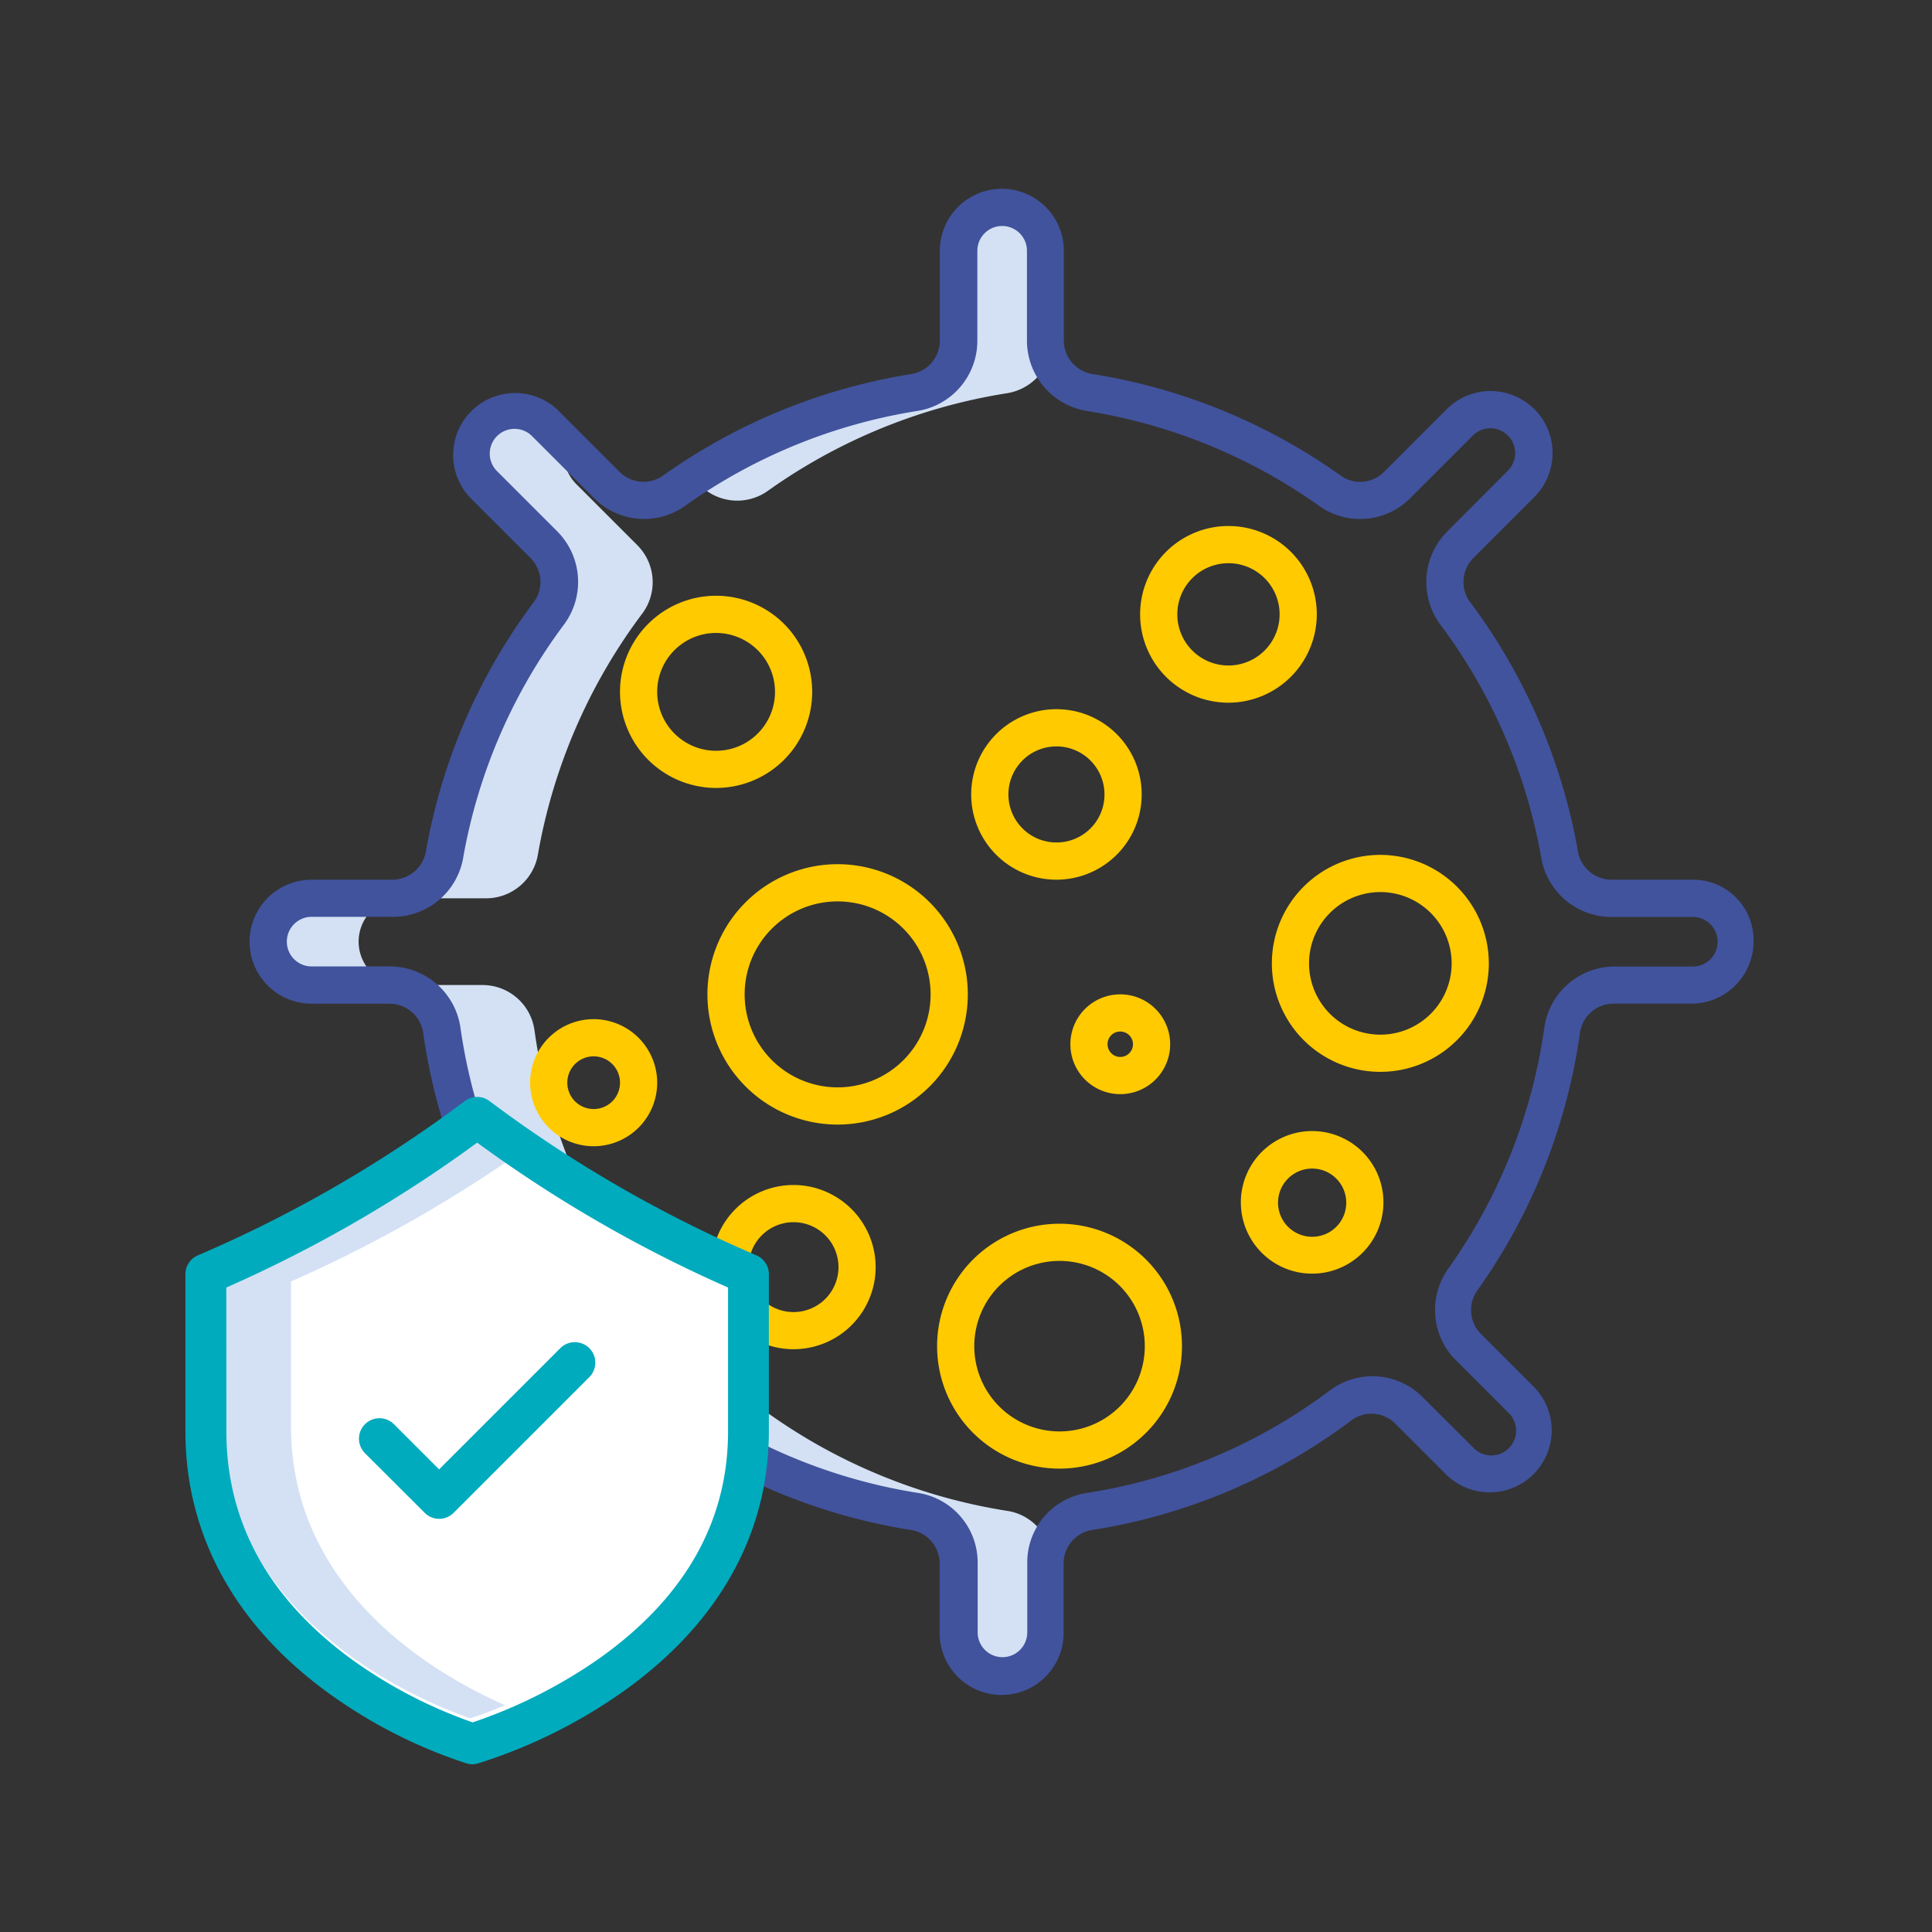 <svg xmlns="http://www.w3.org/2000/svg" width="80" height="80" viewBox="0 0 80 80">
    <rect x="0" y="0" width="80" height="80" fill="#333333" stroke="none"/>
    <defs>
        <clipPath id="clip-path">
            <path id="Rectangle_721" fill="#fff" stroke="#707070" d="M0 0H80V80H0z" transform="translate(-3.555 -3.676)"/>
        </clipPath>
        <style>
            .cls-3{fill:#d4e1f4}.cls-4{fill:#ffca00}.cls-7{fill:#00abbd}
        </style>
    </defs>
    <g id="virus" transform="translate(3.555 3.676)">
        <g id="Mask_Group_11" clip-path="url(#clip-path)">
            <g id="Group_719" transform="translate(4.123 4.142)">
                <path id="Path_22617" d="M24.847 104.649h3.376a2.177 2.177 0 0 0 2.143-1.81 23.285 23.285 0 0 1 4.325-9.985 2.168 2.168 0 0 0-.205-2.824l-2.528-2.53a1.808 1.808 0 0 1-.526-1.271 1.69 1.69 0 0 1 .051-.436l-.834-.834a1.8 1.8 0 1 0-2.554 2.528l.013.013 2.528 2.528a2.184 2.184 0 0 1 .218 2.824 23.285 23.285 0 0 0-4.325 9.985 2.211 2.211 0 0 1-2.156 1.81H21a1.8 1.8 0 1 0 0 3.594h3.234a2.159 2.159 0 0 1 2.143 1.874 23.218 23.218 0 0 0 4.107 10.319 2.161 2.161 0 0 1-.218 2.785l-2.184 2.181a1.8 1.8 0 1 0 2.528 2.554l.013-.013.834-.834a1.789 1.789 0 0 1 .475-1.707l2.182-2.182a2.161 2.161 0 0 0 .218-2.785 23.218 23.218 0 0 1-4.107-10.319 2.172 2.172 0 0 0-2.156-1.874h-3.222a1.8 1.8 0 1 1 0-3.594z" class="cls-3" transform="translate(-15.771 -75.27)"/>
                <path id="Path_22618" d="M170.806 21a1.8 1.8 0 0 0-3.594 0v3.722a2.169 2.169 0 0 1-1.861 2.143 23.414 23.414 0 0 0-9.151 3.53l.3.3a2.18 2.18 0 0 0 2.785.244 23.33 23.33 0 0 1 9.921-4.056 2.218 2.218 0 0 0 1.733-1.425 2 2 0 0 1-.128-.732z" class="cls-3" transform="translate(-135.188 -18.418)"/>
                <path id="Path_22619" d="M165.841 406.9a23.335 23.335 0 0 1-10.409-4.4 2.154 2.154 0 0 0-2.824.218l-.308.308a23.255 23.255 0 0 0 9.677 3.876 2.155 2.155 0 0 1 1.823 2.143v2.875a1.8 1.8 0 0 0 3.594 0v-2.875a2.044 2.044 0 0 1 .128-.732 2.135 2.135 0 0 0-1.681-1.413z" class="cls-3" transform="translate(-131.788 -352.152)"/>
                <g id="Group_551" transform="translate(14.273 13.963)">
                    <path id="Path_22620" d="M136.679 152.358a3.979 3.979 0 1 0-3.979-3.979 3.982 3.982 0 0 0 3.979 3.979zm0-6.417a2.439 2.439 0 1 1-2.439 2.439 2.438 2.438 0 0 1 2.439-2.44z" class="cls-4" transform="translate(-128.978 -141.512)"/>
                    <path id="Path_22621" d="M106.331 281a2.631 2.631 0 1 0 2.631 2.631 2.635 2.635 0 0 0-2.631-2.631zm0 3.722a1.091 1.091 0 1 1 1.091-1.091 1.09 1.09 0 0 1-1.091 1.091z" class="cls-4" transform="translate(-103.7 -260.58)"/>
                    <path id="Path_22622" d="M240.07 347a5.07 5.07 0 1 0 5.07 5.07 5.072 5.072 0 0 0-5.07-5.07zm0 8.6a3.53 3.53 0 1 1 3.53-3.53 3.528 3.528 0 0 1-3.53 3.53z" class="cls-4" transform="translate(-218.148 -318.109)"/>
                    <path id="Path_22623" d="M347.492 228a4.492 4.492 0 1 0 4.492 4.492 4.5 4.5 0 0 0-4.492-4.492zm0 7.444a2.952 2.952 0 1 1 2.952-2.952 2.952 2.952 0 0 1-2.952 2.952z" class="cls-4" transform="translate(-312.286 -214.382)"/>
                    <path id="Path_22624" d="M249.53 181a3.53 3.53 0 1 0 3.53 3.53 3.528 3.528 0 0 0-3.53-3.53zm0 5.519a1.989 1.989 0 1 1 1.989-1.989 1.983 1.983 0 0 1-1.989 1.989z" class="cls-4" transform="translate(-227.736 -173.415)"/>
                    <path id="Path_22625" d="M307.816 125.558a3.658 3.658 0 1 0-3.658 3.658 3.665 3.665 0 0 0 3.658-3.658zm-3.658 2.118a2.118 2.118 0 1 1 2.118-2.118 2.12 2.12 0 0 1-2.118 2.118z" class="cls-4" transform="translate(-275.241 -121.9)"/>
                    <path id="Path_22626" d="M165.6 334.5a3.4 3.4 0 1 0 3.4 3.4 3.407 3.407 0 0 0-3.4-3.4zm0 5.262a1.861 1.861 0 1 1 1.861-1.861 1.862 1.862 0 0 1-1.861 1.861z" class="cls-4" transform="translate(-154.692 -307.213)"/>
                    <path id="Path_22627" d="M335.952 317.1a2.952 2.952 0 1 0 2.952 2.952 2.952 2.952 0 0 0-2.952-2.952zm0 4.377a1.412 1.412 0 1 1 1.412-1.412 1.408 1.408 0 0 1-1.412 1.412z" class="cls-4" transform="translate(-303.57 -292.046)"/>
                    <path id="Path_22628" d="M166.291 231a5.391 5.391 0 1 0 5.391 5.391 5.39 5.39 0 0 0-5.391-5.391zm0 9.241a3.85 3.85 0 1 1 3.85-3.85 3.845 3.845 0 0 1-3.85 3.85z" class="cls-4" transform="translate(-153.558 -216.997)"/>
                    <path id="Path_22629" d="M278 275.066a2.066 2.066 0 1 0 2.066-2.066 2.065 2.065 0 0 0-2.066 2.066zm2.066-.526a.526.526 0 1 1-.526.526.52.52 0 0 1 .526-.526z" class="cls-4" transform="translate(-255.629 -253.607)"/>
                </g>
                <path id="Path_22630" fill="#41539d" d="M72.959 41.709h-3.376a1.416 1.416 0 0 1-1.383-1.181 24.216 24.216 0 0 0-4.467-10.319 1.406 1.406 0 0 1 .141-1.823l2.526-2.528a2.568 2.568 0 0 0-3.632-3.632l-2.593 2.593a1.385 1.385 0 0 1-1.8.154 24.268 24.268 0 0 0-10.255-4.2 1.407 1.407 0 0 1-1.206-1.386v-3.72a2.567 2.567 0 1 0-5.134 0v3.722a1.407 1.407 0 0 1-1.206 1.386 24.336 24.336 0 0 0-10.255 4.2 1.4 1.4 0 0 1-1.8-.154l-2.593-2.593a2.568 2.568 0 0 0-3.626 3.63l2.528 2.528a1.4 1.4 0 0 1 .141 1.823A24.215 24.215 0 0 0 20.5 40.528a1.418 1.418 0 0 1-1.386 1.181h-3.35a2.567 2.567 0 0 0 0 5.134H19a1.407 1.407 0 0 1 1.386 1.206 24.315 24.315 0 0 0 4.248 10.666 1.386 1.386 0 0 1-.141 1.8l-2.182 2.182a2.568 2.568 0 0 0 3.632 3.632l2.092-2.092a1.388 1.388 0 0 1 1.81-.141 24.17 24.17 0 0 0 10.745 4.54 1.4 1.4 0 0 1 1.181 1.386V72.9a2.567 2.567 0 0 0 5.134 0v-2.878a1.4 1.4 0 0 1 1.181-1.386 24.109 24.109 0 0 0 10.743-4.544 1.387 1.387 0 0 1 1.81.141l2.092 2.092a2.568 2.568 0 1 0 3.632-3.632l-2.183-2.181a1.4 1.4 0 0 1-.141-1.8 24.193 24.193 0 0 0 4.248-10.666 1.407 1.407 0 0 1 1.386-1.206h3.234a2.575 2.575 0 0 0 2.567-2.567 2.5 2.5 0 0 0-2.515-2.564zm0 3.594h-3.234a2.944 2.944 0 0 0-2.914 2.528 22.673 22.673 0 0 1-3.979 9.985 2.938 2.938 0 0 0 .3 3.773l2.182 2.182a1.026 1.026 0 1 1-1.425 1.476l-.026-.026-2.096-2.091a2.931 2.931 0 0 0-3.825-.282A22.492 22.492 0 0 1 47.88 67.1 2.905 2.905 0 0 0 45.4 70v2.875a1.027 1.027 0 1 1-2.054 0V70a2.917 2.917 0 0 0-2.477-2.9 22.784 22.784 0 0 1-10.062-4.248 2.953 2.953 0 0 0-3.838.282l-2.089 2.088A1.026 1.026 0 1 1 23.4 63.8l.026-.026 2.182-2.182a2.909 2.909 0 0 0 .3-3.773 22.765 22.765 0 0 1-3.979-9.985A2.957 2.957 0 0 0 19 45.3h-3.233a1.027 1.027 0 0 1 0-2.054h3.376a2.947 2.947 0 0 0 2.9-2.451 22.717 22.717 0 0 1 4.184-9.665 2.965 2.965 0 0 0-.282-3.838l-2.528-2.528a1.026 1.026 0 0 1 1.45-1.45l2.593 2.593a2.925 2.925 0 0 0 3.773.321 22.724 22.724 0 0 1 9.6-3.927 2.942 2.942 0 0 0 2.5-2.914v-3.72a1.027 1.027 0 1 1 2.054 0v3.722a2.952 2.952 0 0 0 2.5 2.914 22.791 22.791 0 0 1 9.6 3.927 2.924 2.924 0 0 0 3.773-.321l2.593-2.593a1.026 1.026 0 0 1 1.476 1.425c-.013.013-.013.026-.026.026L62.781 27.3a2.962 2.962 0 0 0-.282 3.838 22.717 22.717 0 0 1 4.184 9.662 2.947 2.947 0 0 0 2.9 2.451h3.376a1.027 1.027 0 0 1 0 2.054z" transform="translate(-10.541 -13.1)"/>
                <g id="Group_552" transform="translate(0 37.602)">
                    <path id="Path_22634" fill="#fff" d="M1107.381 891.844l-10.858 6.675v8.73l1.834 4.476 3.594 2.935 5.429 2.567 2.275-.513 5.135-2.861 2.641-3.522 1.393-4.255v-8.07z" transform="translate(-1095.619 -890.758)"/>
                    <path id="Path_22631" d="M334.526 33.51v-5.99a55.623 55.623 0 0 0 9.024-5.024q-.713-.488-1.41-1a55.622 55.622 0 0 1-10.434 6.022v5.992c0 8.247 8.7 11.573 10.244 12.1.279-.091.789-.269 1.438-.544-2.939-1.297-8.862-4.751-8.862-11.556z" class="cls-3" transform="translate(-330.154 -19.877)"/>
                    <path id="Path_22632" d="M326.573 34.644a20.641 20.641 0 0 0 5.781 2.956.845.845 0 0 0 .467 0 21.66 21.66 0 0 0 5.973-2.95c3.972-2.808 6.072-6.541 6.072-10.8v-6.51a.846.846 0 0 0-.512-.777l-.074-.032a53.684 53.684 0 0 1-10.986-6.361.846.846 0 0 0-1.015 0 53.679 53.679 0 0 1-10.986 6.361l-.074.032a.846.846 0 0 0-.512.777v6.517c0 4.248 2.028 7.978 5.866 10.787zm-4.173-16.75a55.4 55.4 0 0 0 10.388-6 55.39 55.39 0 0 0 10.388 6v5.962c0 3.719-1.789 6.877-5.318 9.386A20.628 20.628 0 0 1 332.6 35.9a19.62 19.62 0 0 1-5.064-2.651c-3.406-2.508-5.133-5.668-5.133-9.393z" class="cls-7" transform="translate(-320.707 -10)"/>
                    <path id="Path_22633" d="M374.419 89.131a.846.846 0 0 0 1.2 0l5.617-5.617a.846.846 0 0 0-1.2-1.2l-5.019 5.019-1.87-1.87a.846.846 0 1 0-1.2 1.2z" class="cls-7" transform="translate(-364.512 -71.909)"/>
                </g>
            </g>
        </g>
    </g>
</svg>
